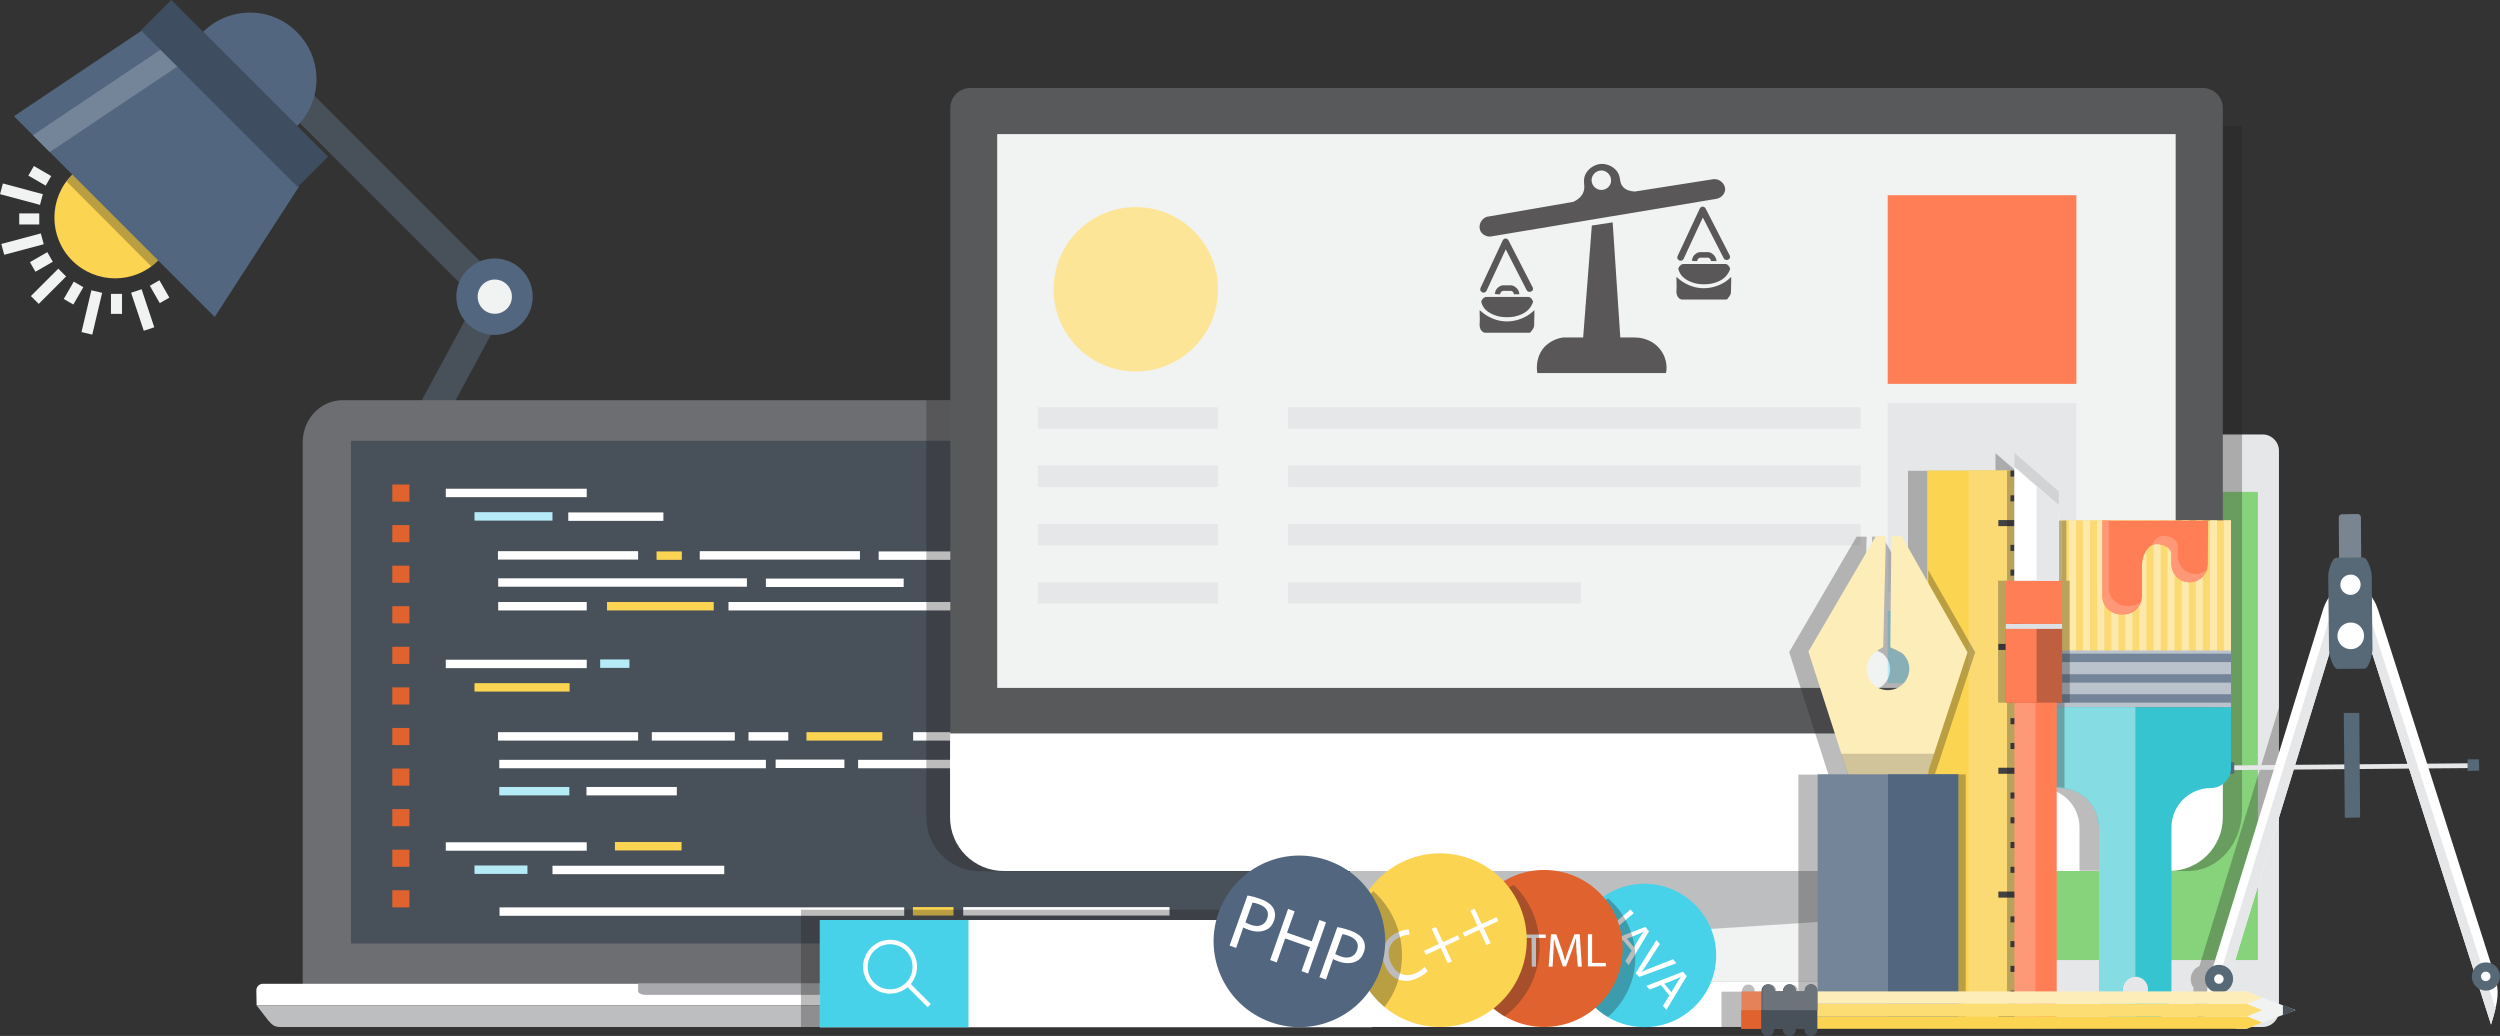 <?xml version="1.0" encoding="utf-8"?>
<!-- Generator: Adobe Illustrator 22.0.1, SVG Export Plug-In . SVG Version: 6.00 Build 0)  -->
<svg version="1.1" id="图层_1" xmlns="http://www.w3.org/2000/svg" xmlns:xlink="http://www.w3.org/1999/xlink" x="0px" y="0px"
	 viewBox="0 0 948.9 393.2" style="enable-background:new 0 0 948.9 393.2;" xml:space="preserve">
<rect x="0" y="0" width="948.9" height="393.2" fill="#333333" stroke="none"/>
<style type="text/css">
	.st0{fill:#485059;}
	.st1{fill:#FBD451;}
	.st2{fill:#53667F;}
	.st3{opacity:0.3;fill:#231F20;enable-background:new    ;}
	.st4{fill:#758599;}
	.st5{fill:#F1F2F2;}
	.st6{fill:#3E4D5F;}
	.st7{fill:#E6E7E8;}
	.st8{fill:#87D37C;}
	.st9{fill:#414042;}
	.st10{fill:#6D6E71;}
	.st11{fill:#FFFFFF;}
	.st12{fill:#BCBEC0;}
	.st13{fill:#A7A9AC;}
	.st14{fill:#E0632F;}
	.st15{fill:#B4EBF7;}
	.st16{fill:#58595B;}
	.st17{fill:#FF7E55;}
	.st18{fill:#FDE597;}
	.st19{fill:#576877;}
	.st20{fill:#798692;}
	.st21{fill:#36C4D0;}
	.st22{fill:#FBDA73;}
	.st23{fill:#FDE9AB;}
	.st24{fill:#BAC2CC;}
	.st25{fill:#86DCE3;}
	.st26{fill:#FF9877;}
	.st27{fill:#FDEEB9;}
	.st28{opacity:0.2;fill:#231F20;enable-background:new    ;}
	.st29{fill:#BF5F40;}
	.st30{fill:#DDE0E5;}
	.st31{fill:#D1D3D4;}
	.st32{fill:#FCDD74;}
	.st33{fill:#E68259;}
	.st34{fill:#6D737A;}
	.st35{fill:#47D2E9;}
	.st36{fill:#595757;stroke:#000000;stroke-width:2;stroke-miterlimit:10;}
	.st37{fill:#595757;}
	.st38{fill:#595757;stroke:#595757;stroke-miterlimit:10;}
</style>
<g>
	<g>
		<g id="XMLID_814_">
			
				<rect id="XMLID_820_" x="137" y="3.9" transform="matrix(0.707 -0.707 0.707 0.707 -6 120.663)" class="st0" width="11.3" height="127.4"/>
		</g>
		<g id="XMLID_818_">
			<polygon id="XMLID_819_" class="st0" points="132.5,226.8 192.7,115.3 182.8,109.9 119.6,226.9 			"/>
		</g>
		<g id="XMLID_790_">
			<path id="XMLID_760_" class="st1" d="M27.4,66.3c-9,9-9,23.6,0,32.6s23.6,9,32.6,0s9-23.6,0-32.6C51.1,57.3,36.5,57.3,27.4,66.3z
				"/>
			<path id="XMLID_761_" class="st2" d="M77,12.2c9.9-9.9,25.9-9.9,35.7,0c9.9,9.9,9.9,25.9,0,35.7L77,12.2z"/>
			<path id="XMLID_766_" class="st3" d="M27.4,66.3c9-9,23.6-9,32.6,0s9,23.6,0,32.6c-0.8,0.8-1.7,1.5-2.6,2.2L25.3,68.9
				C26,68,26.6,67.1,27.4,66.3z"/>
			<polygon id="XMLID_759_" class="st2" points="5.3,44.1 81.5,120.3 113.5,70.8 54.1,11.4 			"/>
			<polygon id="XMLID_764_" class="st4" points="61.3,18.6 67.7,25 18.9,57.7 12.5,51.3 			"/>
			<g id="XMLID_789_">
				<g id="XMLID_806_">
					
						<rect id="XMLID_812_" x="13" y="62.9" transform="matrix(0.501 -0.865 0.865 0.501 -50.16 46.384)" class="st5" width="4.2" height="7.6"/>
				</g>
				<g id="XMLID_805_">
					
						<rect id="XMLID_811_" x="6" y="65.8" transform="matrix(0.259 -0.966 0.966 0.259 -65.105 62.448)" class="st5" width="4.2" height="15.7"/>
				</g>
				<g id="XMLID_804_">
					<rect id="XMLID_810_" x="7.3" y="81" class="st5" width="7.6" height="4.2"/>
				</g>
				<g id="XMLID_803_">
					<polygon id="XMLID_809_" class="st5" points="1.6,96.7 16.6,92.7 15.5,88.6 0.5,92.6 					"/>
				</g>
				<g id="XMLID_802_">
					
						<rect id="XMLID_808_" x="11.9" y="97.3" transform="matrix(0.867 -0.499 0.499 0.867 -47.509 21.078)" class="st5" width="7.6" height="4.2"/>
				</g>
				<g id="XMLID_801_">
					
						<rect id="XMLID_807_" x="11" y="106.5" transform="matrix(0.707 -0.708 0.708 0.707 -71.453 44.874)" class="st5" width="14.7" height="4.2"/>
				</g>
				<g id="XMLID_800_">
					
						<rect id="XMLID_795_" x="24" y="109.1" transform="matrix(0.501 -0.866 0.866 0.501 -82.312 79.606)" class="st5" width="7.6" height="4.2"/>
				</g>
				<g id="XMLID_799_">
					
						<rect id="XMLID_794_" x="26.7" y="116.5" transform="matrix(0.23 -0.973 0.973 0.23 -88.561 125.225)" class="st5" width="16.3" height="4.2"/>
				</g>
				<g id="XMLID_798_">
					
						<rect id="XMLID_793_" x="40.4" y="113.2" transform="matrix(1.390622e-03 -1 1 1.390622e-03 -71.147 159.381)" class="st5" width="7.6" height="4.2"/>
				</g>
				<g id="XMLID_797_">
					
						<rect id="XMLID_792_" x="52.1" y="110" transform="matrix(0.949 -0.316 0.316 0.949 -34.438 23.19)" class="st5" width="4.2" height="15.2"/>
				</g>
				<g id="XMLID_796_">
					
						<rect id="XMLID_791_" x="58.5" y="106.9" transform="matrix(0.867 -0.498 0.498 0.867 -47.098 44.917)" class="st5" width="4.2" height="7.6"/>
				</g>
			</g>
			
				<rect id="XMLID_813_" x="80.9" y="-6.6" transform="matrix(0.707 -0.707 0.707 0.707 0.982 73.363)" class="st6" width="16.3" height="84.1"/>
		</g>
		<path id="XMLID_815_" class="st2" d="M173.2,112.6c0,8,6.5,14.5,14.5,14.5s14.5-6.5,14.5-14.5s-6.5-14.5-14.5-14.5
			S173.2,104.6,173.2,112.6z"/>
		<path id="XMLID_816_" class="st5" d="M181.3,112.6c0,3.6,2.9,6.5,6.5,6.5s6.5-2.9,6.5-6.5s-2.9-6.5-6.5-6.5S181.3,109,181.3,112.6
			z"/>
	</g>
	<g id="XMLID_76_">
		<path id="XMLID_80_" class="st7" d="M858.8,389.8H747.5c-3.4,0-6.2-2.8-6.2-6.2V171.1c0-3.4,2.8-6.2,6.2-6.2h111.3
			c3.4,0,6.2,2.8,6.2,6.2v212.6C865,387,862.2,389.8,858.8,389.8z"/>
		<rect id="XMLID_79_" x="749.5" y="186.7" class="st8" width="107.5" height="177.7"/>
		<path id="XMLID_78_" class="st9" d="M828.4,175.4c0,0.8-0.6,1.4-1.4,1.4c-0.8,0-1.4-0.6-1.4-1.4c0-0.8,0.6-1.4,1.4-1.4
			C827.8,174,828.4,174.6,828.4,175.4z"/>
		<path id="XMLID_77_" class="st9" d="M818.3,176.2h-29c-0.5,0-0.9-0.4-0.9-0.9l0,0c0-0.5,0.4-0.9,0.9-0.9h29c0.5,0,0.9,0.4,0.9,0.9
			l0,0C819.1,175.8,818.7,176.2,818.3,176.2z"/>
	</g>
	<g id="XMLID_853_">
		<path id="XMLID_852_" class="st10" d="M498,357.5c0,8.8,0,16.1,0,16.1H114.9c0,0,0-7.2,0-16.1V167.9c0-8.9,6.8-16,15.1-16h352.9
			c8.3,0,15.1,7.2,15.1,16V357.5z"/>
		<rect id="XMLID_851_" x="133.2" y="167.3" class="st0" width="346.5" height="190.8"/>
		<path id="XMLID_845_" class="st11" d="M515.6,375.9c0-1.4-1.1-2.5-2.5-2.5H99.8c-1.4,0-2.5,1.1-2.5,2.5l0.1,5.7h418.1L515.6,375.9
			z"/>
		<path id="XMLID_844_" class="st12" d="M97.4,381.6l4.4,5.7c1.4,1.6,2.3,2.5,4.5,2.5h400.9c1.4,0,2.5-0.8,3.8-2.5l4.4-5.7H97.4z"/>
		<path id="XMLID_840_" class="st13" d="M242.2,373.3v2.9c0,0.8,1.3,1.4,2.8,1.4h110.6c1.6,0,2.8-0.6,2.8-1.4v-2.9H242.2z"/>
		<rect id="XMLID_218_" x="148.9" y="183.9" class="st14" width="6.5" height="6.5"/>
		<rect id="XMLID_232_" x="148.9" y="199.3" class="st14" width="6.5" height="6.5"/>
		<rect id="XMLID_233_" x="148.9" y="214.7" class="st14" width="6.5" height="6.5"/>
		<rect id="XMLID_234_" x="148.9" y="230.1" class="st14" width="6.5" height="6.5"/>
		<rect id="XMLID_235_" x="148.9" y="245.5" class="st14" width="6.5" height="6.5"/>
		<rect id="XMLID_236_" x="148.9" y="260.9" class="st14" width="6.5" height="6.5"/>
		<rect id="XMLID_237_" x="148.9" y="276.3" class="st14" width="6.5" height="6.5"/>
		<rect id="XMLID_243_" x="148.9" y="291.7" class="st14" width="6.5" height="6.5"/>
		<rect id="XMLID_244_" x="148.9" y="307.1" class="st14" width="6.5" height="6.5"/>
		<rect id="XMLID_271_" x="148.9" y="322.5" class="st14" width="6.5" height="6.5"/>
		<rect id="XMLID_277_" x="148.9" y="337.9" class="st14" width="6.5" height="6.5"/>
		<rect id="XMLID_278_" x="169.2" y="185.5" class="st11" width="53.5" height="3.2"/>
		<rect id="XMLID_295_" x="169.2" y="250.4" class="st11" width="53.5" height="3.2"/>
		<rect id="XMLID_296_" x="227.8" y="250.3" class="st15" width="11.1" height="3.2"/>
		<rect id="XMLID_279_" x="180.1" y="194.4" class="st15" width="29.6" height="3.2"/>
		<rect id="XMLID_280_" x="215.7" y="194.5" class="st11" width="36.1" height="3.2"/>
		<rect id="XMLID_297_" x="180.1" y="259.3" class="st1" width="36.1" height="3.2"/>
		<rect id="XMLID_309_" x="169.2" y="319.7" class="st11" width="53.5" height="3.2"/>
		<rect id="XMLID_308_" x="233.4" y="319.6" class="st1" width="25.3" height="3.2"/>
		<rect id="XMLID_307_" x="180.1" y="328.5" class="st15" width="20.1" height="3.2"/>
		<rect id="XMLID_310_" x="209.7" y="328.6" class="st11" width="65.2" height="3.2"/>
		<rect id="XMLID_311_" x="189.6" y="344.4" class="st11" width="153.6" height="3.2"/>
		<rect id="XMLID_38_" x="346.5" y="344.3" class="st1" width="15.4" height="3.2"/>
		<rect id="XMLID_313_" x="365.6" y="344.3" class="st11" width="78.3" height="3.2"/>
		<rect id="XMLID_281_" x="189" y="209.2" class="st11" width="53.2" height="3.2"/>
		<rect id="XMLID_298_" x="189" y="277.9" class="st11" width="53.2" height="3.2"/>
		<rect id="XMLID_302_" x="189.5" y="288.4" class="st11" width="101.2" height="3.2"/>
		<rect id="XMLID_303_" x="294.4" y="288.3" class="st11" width="26.1" height="3.2"/>
		<rect id="XMLID_304_" x="325.7" y="288.4" class="st11" width="74.8" height="3.2"/>
		<rect id="XMLID_305_" x="189.5" y="298.7" class="st15" width="26.6" height="3.2"/>
		<rect id="XMLID_306_" x="222.6" y="298.7" class="st11" width="34.3" height="3.2"/>
		<rect id="XMLID_299_" x="247.4" y="277.9" class="st11" width="31.5" height="3.2"/>
		<rect id="XMLID_300_" x="284.1" y="277.9" class="st11" width="15.1" height="3.2"/>
		<rect id="XMLID_301_" x="306.1" y="277.9" class="st1" width="28.8" height="3.2"/>
		<rect id="XMLID_314_" x="346.6" y="277.9" class="st11" width="99.3" height="3.2"/>
		<rect id="XMLID_290_" x="189.1" y="219.5" class="st11" width="94.4" height="3.2"/>
		<rect id="XMLID_291_" x="290.7" y="219.6" class="st11" width="52.3" height="3.2"/>
		<rect id="XMLID_282_" x="249.2" y="209.3" class="st1" width="9.6" height="3.2"/>
		<rect id="XMLID_283_" x="265.6" y="209.2" class="st11" width="60.8" height="3.2"/>
		<rect id="XMLID_292_" x="189.1" y="228.5" class="st11" width="33.6" height="3.2"/>
		<rect id="XMLID_293_" x="230.4" y="228.5" class="st1" width="40.5" height="3.2"/>
		<rect id="XMLID_294_" x="276.5" y="228.5" class="st11" width="98.9" height="3.2"/>
		<rect id="XMLID_288_" x="333.5" y="209.3" class="st11" width="54.3" height="3.2"/>
		<rect id="XMLID_289_" x="393" y="209.2" class="st15" width="43.1" height="3.2"/>
	</g>
	<path class="st3" d="M851,307.5v-29.1v-6.9V47.9h-59.5c-4.8,0-8.7,4.4-8.7,9.8v3.5V78v252.6h47.8C841.8,330.6,851,320.3,851,307.5z
		"/>
	<g>
		<path class="st3" d="M498,167.9c0-8.9-6.8-16-15.1-16H351.6v126.6v6.1v25.7c0,11.3,9.1,20.4,20.4,20.4h126V167.9z"/>
		<path class="st3" d="M511.1,387.3l4.4-5.7l0.1-5.7c0-1.4-1.1-2.5-2.5-2.5H498c0-1.1,0-7.8,0-15.8v-10.8l-8.9,25.7h-9.3v17.4h27.4
			C508.6,389.8,509.8,389,511.1,387.3z"/>
	</g>
	<g>
		<g id="XMLID_13_">
			<polygon id="XMLID_1519_" class="st5" points="706.2,372.4 498.2,372.4 524.9,294.9 680.4,294.9 			"/>
			<polygon id="XMLID_1516_" class="st12" points="501.9,362.2 698.1,349.4 681.4,299.1 523,299.1 			"/>
			<path id="XMLID_17_" class="st16" d="M843.7,41c0-4.2-3.4-7.6-7.6-7.6H368.3c-4.2,0-7.6,3.4-7.6,7.6v243.6c0,4.2,3.4,7.6,7.6,7.6
				h467.8c4.2,0,7.6-3.4,7.6-7.6L843.7,41L843.7,41z"/>
			<path id="XMLID_16_" class="st11" d="M843.7,278.4v31.8c0,11.3-9.1,20.4-20.4,20.4H381c-11.3,0-20.4-9.1-20.4-20.4v-31.8H843.7z"
				/>
			<rect id="XMLID_15_" x="378.5" y="50.9" class="st5" width="447.3" height="210.2"/>
			<rect id="XMLID_14_" x="488.9" y="372.4" class="st11" width="225.3" height="17.4"/>
		</g>
		<rect x="716.5" y="74.1" class="st17" width="71.6" height="71.6"/>
		<rect x="716.5" y="153" class="st7" width="71.6" height="71.6"/>
		<rect x="488.9" y="154.6" class="st7" width="217.3" height="8.1"/>
		<rect x="488.9" y="176.7" class="st7" width="217.3" height="8.1"/>
		<rect x="488.9" y="198.9" class="st7" width="217.3" height="8.1"/>
		<rect x="488.9" y="221" class="st7" width="111.1" height="8.1"/>
		<rect x="393.9" y="154.6" class="st7" width="68.4" height="8.1"/>
		<rect x="393.9" y="176.7" class="st7" width="68.4" height="8.1"/>
		<rect x="393.9" y="198.9" class="st7" width="68.4" height="8.1"/>
		<rect x="393.9" y="221" class="st7" width="68.4" height="8.1"/>
		<rect x="716.5" y="231.9" class="st15" width="71.6" height="27.4"/>
		<path class="st18" d="M462.3,109.8c0,17.3-14,31.2-31.2,31.2c-17.3,0-31.2-14-31.2-31.2c0-17.3,14-31.2,31.2-31.2
			S462.3,92.6,462.3,109.8z"/>
	</g>
	<path class="st3" d="M714.2,372.4h-8.1l-13.9-41.8h81V299c0.4,0.1,0.7,0.1,1.1,0.1c8.3,0,15,6.7,15,15v16.4H817v-16.4
		c0-8.3,6.7-15,15-15c4.2,0,7.6-3.4,7.6-7.6v-23.1v-1.7v-3.2v-4.4v-3.2v-4.4v-1.4v-1.9V247v-49.3h-2.7h-2.6h-2.7h-0.8H829h-2.7h-2.6
		H821h-2.6h-2.7h-2.6h-2.7h-2.6h-2.7h-2.6h-2.7h-2.6h-2.7h-0.9h-1.7h-0.8h-2h-2.6h-2.7h-2.6H778h-1h-1.6h-1.2v-5.9v-5.3L757.4,172
		v5.3v1.4h-1.6l0,0h-0.1h-1.2H740h-15.8v42.1l-9.7-17.1h-3.9l-0.4,42.2c0.9,0.4,4.1,1.8,4.8,2.5c3.2,3.1,3.2,8.2,0,11.4
		c-3.1,3.1-8.3,3.2-11.4,0c-3.2-3.1-3.2-8.3,0-11.4c0.7-0.7,3.1-2.2,3.9-2.6l1-42.1h-3.8l-25.6,43.8l12.4,38.7l2.5,7.8h-11.4v82.4
		h-0.2v-0.3c0-1.3-1.1-2.4-2.4-2.4c-1.3,0-2.4,1.1-2.4,2.4v0.3h-3.4v-0.3c0-1.3-1.1-2.4-2.4-2.4c-1.3,0-2.4,1.1-2.4,2.4v0.3H666
		v-0.3c0-1.3-1.1-2.4-2.4-2.4c-1.3,0-2.4,1.1-2.4,2.4v0.3h-7.8v7.1v6.4h60.5v-17.5H714.2z"/>
	<path class="st3" d="M842.2,371.5c0-0.9-0.2-1.7-0.6-2.4l23.5-76.5v-24.4l-6.8,22.2l-15.7,0.1v-1.2h-4.4v4.4h4.4v-1.4l15.1-0.1
		l-22.9,74.5c-2,0.8-3.3,2.8-3.3,5c0,1.2,0.4,2.3,1.1,3.2c-0.3,2.6-0.1,5,0.7,8.2l0,0c0,0.1,0,0.1,0.1,0.2c0.2,0.8,0.4,1.7,0.7,2.6
		c0,0.2,0.1,0.3,0.1,0.5c0.3,1.1,0.7,2.3,1.1,3.5l4.2-13.5C841,375.4,842.2,373.6,842.2,371.5z"/>
	<g>
		<g>
			<g>
				<polygon class="st7" points="939,291.5 846.6,292.3 846.6,290.5 938.9,289.7 				"/>
				
					<rect x="843.6" y="289.3" transform="matrix(1 -8.291419e-03 8.291419e-03 1 -2.388 7.023)" class="st19" width="4.4" height="4.4"/>
				<polygon class="st19" points="941,292.5 936.6,292.6 936.6,288.2 940.9,288.2 				"/>
				<path class="st11" d="M881.7,231.5l-42.8,139c-2,6.4-1.4,9.9,1.7,19.3l51.5-167.7C888.4,220.9,883.7,225.2,881.7,231.5z"/>
				<path class="st7" d="M887.8,222.8L838.6,383c0.5,1.9,1.1,4.1,2,6.8l51.5-167.7C890.7,221.6,889.2,222,887.8,222.8z"/>
				<path class="st11" d="M892.1,222.1l53.4,166.8c2.8-9.4,3.3-12.5,1.3-18.9l-44.2-138.6C900.5,225.1,895.8,220.9,892.1,222.1z"/>
				<path class="st7" d="M895.8,222.5c-1.3-0.6-2.5-0.8-3.7-0.4l53.4,166.8c0.7-2.3,1.3-4.3,1.7-6L895.8,222.5z"/>
				<path class="st20" d="M896.3,222.8c0,0.6-0.5,1.2-1.2,1.2l-6,0.1c-0.6,0-1.2-0.5-1.2-1.2l-0.2-26.5c0-0.6,0.5-1.2,1.2-1.2l6-0.1
					c0.6,0,1.2,0.5,1.2,1.2L896.3,222.8z"/>
				<path class="st19" d="M900.5,246.5c0,1.7-1.3,7.3-3.1,7.3l-10.2,0.1c-1.7,0-3.2-5.5-3.2-7.2l-0.3-28.1c0-1.7,1.3-6.9,3.1-6.9
					l10.2-0.1c1.7,0,3.2,5.2,3.2,6.9L900.5,246.5z"/>
				<path class="st11" d="M896,221.9c0,2.1-1.7,3.9-3.8,3.9s-3.9-1.7-3.9-3.8c0-2.2,1.7-3.9,3.9-3.9C894.2,218,896,219.7,896,221.9z
					"/>
				<path class="st11" d="M897.3,241.3c0,2.8-2.2,5.1-5,5.1s-5.1-2.2-5.1-5s2.2-5.1,5-5.1C895,236.2,897.3,238.5,897.3,241.3z"/>
				<path class="st19" d="M847.6,371.5c0,3-2.4,5.4-5.3,5.4c-3,0-5.4-2.4-5.4-5.3c0-3,2.4-5.4,5.3-5.4
					C845.2,366.2,847.6,368.6,847.6,371.5z"/>
				<path class="st11" d="M844,371.6c0,1-0.8,1.8-1.8,1.8s-1.8-0.8-1.8-1.8s0.8-1.8,1.7-1.8C843.2,369.8,844,370.6,844,371.6z"/>
				<path class="st19" d="M948.9,370.6c0,3-2.4,5.4-5.3,5.4c-3,0-5.4-2.4-5.4-5.3c0-3,2.3-5.4,5.3-5.4
					C946.5,365.2,948.9,367.6,948.9,370.6z"/>
				<path class="st11" d="M945.3,370.6c0,1-0.8,1.8-1.8,1.8s-1.8-0.8-1.8-1.8s0.8-1.8,1.8-1.8S945.3,369.6,945.3,370.6z"/>
				<polygon class="st19" points="895.8,310.3 890,310.4 889.6,270.6 895.5,270.6 				"/>
			</g>
		</g>
	</g>
	<g id="XMLID_19_">
		<g id="XMLID_483_">
			<path id="XMLID_464_" class="st21" d="M774.1,268.4v23.1c0,4.2,3.4,7.6,7.6,7.6c8.3,0,15,6.7,15,15v62.3
				c0,8.1,6.9,14.5,15.2,13.7c7.2-0.7,12.3-7.3,12.3-14.5v-61.5c0-8.3,6.7-15,15-15c4.2,0,7.6-3.4,7.6-7.6v-23.1H774.1z
				 M805.7,375.5c0-2.6,2.1-4.8,4.8-4.8c2.6,0,4.8,2.1,4.8,4.8c0,2.6-2.1,4.8-4.8,4.8C807.8,380.3,805.7,378.2,805.7,375.5z"/>
			<rect id="XMLID_467_" x="774" y="197.5" class="st22" width="72.8" height="52.5"/>
			<rect id="XMLID_468_" x="844.1" y="197.5" class="st23" width="2.7" height="52.5"/>
			<rect id="XMLID_470_" x="838.8" y="197.5" class="st23" width="2.7" height="52.5"/>
			<rect id="XMLID_471_" x="833.4" y="197.5" class="st23" width="2.7" height="52.5"/>
			<rect id="XMLID_472_" x="828.1" y="197.5" class="st23" width="2.7" height="52.5"/>
			<rect id="XMLID_473_" x="822.7" y="197.5" class="st23" width="2.7" height="52.5"/>
			<rect id="XMLID_474_" x="817.4" y="197.5" class="st23" width="2.7" height="52.5"/>
			<rect id="XMLID_54_" x="812" y="197.5" class="st23" width="2.7" height="52.5"/>
			<rect id="XMLID_53_" x="806.7" y="197.5" class="st23" width="2.7" height="52.5"/>
			<rect id="XMLID_52_" x="801.4" y="197.5" class="st23" width="2.7" height="52.5"/>
			<rect id="XMLID_51_" x="796" y="197.5" class="st23" width="2.7" height="52.5"/>
			<rect id="XMLID_50_" x="790.6" y="197.5" class="st23" width="2.7" height="52.5"/>
			<rect id="XMLID_480_" x="785.3" y="197.5" class="st23" width="2.7" height="52.5"/>
			<rect id="XMLID_481_" x="780" y="197.5" class="st23" width="2.7" height="52.5"/>
			<rect id="XMLID_482_" x="774.6" y="197.5" class="st23" width="2.7" height="52.5"/>
			<rect id="XMLID_457_" x="774" y="246.9" class="st24" width="72.8" height="21.5"/>
			<rect id="XMLID_458_" x="774" y="248.1" class="st4" width="72.8" height="3.2"/>
			<rect id="XMLID_462_" x="774" y="255.9" class="st4" width="72.8" height="3.2"/>
			<rect id="XMLID_466_" x="774" y="263.5" class="st4" width="72.8" height="3.2"/>
			<path id="XMLID_489_" class="st25" d="M810.5,268.4v102.3c-2.6,0-4.8,2.1-4.8,4.8c0,2.6,2.1,4.8,4.8,4.8v9.8
				c-7.6,0-13.8-6.1-13.8-13.7v-62.3c0-8.3-6.7-15-15-15c-4.2,0-7.6-3.4-7.6-7.6v-23.1L810.5,268.4L810.5,268.4z"/>
			<path id="XMLID_469_" class="st17" d="M838,214.1c0,3.8-3.1,6.9-6.9,6.9c-3.8,0-6.9-3.1-6.9-6.9c0,0,0-1.7,0-3.8
				s-2.5-3.8-5.6-3.8s-5.6,3.8-5.6,8.6v11.2c0,3.8-3.1,6.9-6.9,6.9H805c-3.8,0-6.9-3.1-6.9-6.9v-28.7h40L838,214.1L838,214.1z"/>
			<g id="XMLID_485_">
				<path id="XMLID_486_" class="st26" d="M821,203.4c3.1,0,5.6,1.7,5.6,3.8s0,3.8,0,3.8c0,3.8,3.1,6.9,6.9,6.9c1.5,0,2.8-0.6,4-1.4
					c-1,2.6-3.5,4.5-6.4,4.5c-3.8,0-6.9-3.1-6.9-6.9c0,0,0-1.7,0-3.8s-2.5-3.8-5.6-3.8c-0.7,0-1.4,0.2-2,0.6
					C817.5,205,819.1,203.4,821,203.4z"/>
				<path id="XMLID_487_" class="st26" d="M800.4,197.6v25.5c0,3.8,3.1,6.9,6.9,6.9h1.1c1.5,0,2.8-0.6,4-1.4c-1,2.6-3.5,4.5-6.5,4.5
					h-1.1c-3.8,0-6.9-3.1-6.9-6.9v-28.7L800.4,197.6L800.4,197.6z"/>
			</g>
		</g>
		<g id="XMLID_40_">
			<rect id="XMLID_407_" x="731.5" y="178.6" class="st1" width="31.5" height="211.6"/>
			<rect id="XMLID_406_" x="747.2" y="178.6" class="st22" width="20.3" height="211.6"/>
			<rect id="XMLID_405_" x="758.5" y="385.4" class="st9" width="9" height="2.3"/>
			<rect id="XMLID_404_" x="763.1" y="376" class="st9" width="4.5" height="2.3"/>
			<rect id="XMLID_403_" x="763.1" y="366.6" class="st9" width="4.5" height="2.3"/>
			<rect id="XMLID_49_" x="763.1" y="357.2" class="st9" width="4.5" height="2.3"/>
			<rect id="XMLID_401_" x="763.1" y="347.8" class="st9" width="4.5" height="2.3"/>
			<rect id="XMLID_400_" x="758.5" y="338.4" class="st9" width="9" height="2.3"/>
			<rect id="XMLID_399_" x="763.1" y="329" class="st9" width="4.5" height="2.3"/>
			<rect id="XMLID_398_" x="763.1" y="319.6" class="st9" width="4.5" height="2.3"/>
			<rect id="XMLID_397_" x="763.1" y="310.2" class="st9" width="4.5" height="2.3"/>
			<rect id="XMLID_396_" x="763.1" y="300.8" class="st9" width="4.5" height="2.3"/>
			<rect id="XMLID_395_" x="758.5" y="291.4" class="st9" width="9" height="2.3"/>
			<rect id="XMLID_394_" x="763.1" y="282" class="st9" width="4.5" height="2.3"/>
			<rect id="XMLID_393_" x="763.1" y="272.6" class="st9" width="4.5" height="2.3"/>
			<rect id="XMLID_392_" x="763.1" y="263.2" class="st9" width="4.5" height="2.3"/>
			<rect id="XMLID_391_" x="763.1" y="253.8" class="st9" width="4.5" height="2.3"/>
			<rect id="XMLID_48_" x="758.5" y="244.4" class="st9" width="9" height="2.3"/>
			<rect id="XMLID_47_" x="763.1" y="235" class="st9" width="4.5" height="2.3"/>
			<rect id="XMLID_46_" x="763.1" y="225.6" class="st9" width="4.5" height="2.3"/>
			<rect id="XMLID_45_" x="763.1" y="216.2" class="st9" width="4.5" height="2.3"/>
			<rect id="XMLID_44_" x="763.1" y="206.8" class="st9" width="4.5" height="2.3"/>
			<rect id="XMLID_43_" x="758.5" y="197.4" class="st9" width="9" height="2.3"/>
			<rect id="XMLID_42_" x="763.1" y="188" class="st9" width="4.5" height="2.3"/>
			<rect id="XMLID_41_" x="763.1" y="178.6" class="st9" width="4.5" height="2.3"/>
		</g>
		<polygon id="XMLID_437_" class="st3" points="734.4,293.9 749.7,247.6 731.9,216.4 731.9,390.2 746.1,390.2 746.1,293.9 		"/>
		<g id="XMLID_465_">
			<path id="XMLID_449_" class="st27" d="M716.3,303h0.2h12l18.3-55.4l-25-44.1h-3.9l-0.4,42.2c0.9,0.4,4.1,1.8,4.8,2.5
				c3.2,3.1,3.2,8.2,0,11.4c-3.1,3.1-8.3,3.2-11.4,0c-3.2-3.1-3.2-8.3,0-11.4c0.7-0.7,3.1-2.2,3.9-2.6l1-42.1H712l-25.6,43.8
				l17.9,55.5L716.3,303z"/>
			<polygon id="XMLID_39_" class="st28" points="704.2,302.9 716.3,303 716.6,303 728.5,303.1 734.1,286.1 698.8,286.1 			"/>
			<rect id="XMLID_440_" x="689.9" y="293.9" class="st4" width="53.3" height="96.3"/>
			<rect id="XMLID_21_" x="716.6" y="293.9" class="st2" width="26.7" height="96.3"/>
		</g>
		<path id="XMLID_490_" class="st3" d="M783.4,266.7h2.2v-28v-1.9v-16.4h-1.3l0,0v-22.8h-1.6H780h-2.6h-2.7h-0.5v49.3v1.2v1.9v1.3
			v4.4v3.2v4.4v3.2v1.7l0,0v23.1c0,4.2,3.4,7.6,7.6,7.6c0.6,0,1.2,0.1,1.8,0.2v-32.4H783.4z"/>
		<polygon id="XMLID_491_" class="st3" points="767.6,385.4 767.6,378.3 767.6,376 767.6,368.9 767.6,366.6 767.6,359.5 
			767.6,357.2 767.6,350.1 767.6,347.8 767.6,340.7 767.6,338.4 767.6,331.3 767.6,329 767.6,321.9 767.6,319.6 767.6,312.5 
			767.6,310.2 767.6,303.1 767.6,300.8 767.6,293.7 767.6,291.4 767.6,284.3 767.6,282 767.6,274.9 767.6,272.6 767.6,265.5 
			767.6,263.2 767.6,256.1 767.6,253.8 767.6,246.7 767.6,244.4 767.6,237.3 767.6,235 767.6,227.9 767.6,225.6 767.6,218.5 
			767.6,216.2 767.6,209.1 767.6,206.8 767.6,199.7 767.6,197.4 767.6,190.3 767.6,188 767.6,180.9 767.6,178.6 767.6,178.6 
			763.1,178.6 763.1,178.6 763,178.6 761.8,178.6 761.8,220.4 761.8,220.4 758.4,220.4 758.4,236.8 758.4,238.7 758.4,266.7 
			761.8,266.7 761.8,390.2 763,390.2 767.6,390.2 767.6,387.7 		"/>
		<g id="XMLID_484_">
			<rect id="XMLID_450_" x="764.6" y="264.5" class="st26" width="15.9" height="125.7"/>
			<rect id="XMLID_451_" x="772.6" y="264.5" class="st17" width="8" height="125.7"/>
			<rect id="XMLID_452_" x="761.3" y="236.8" class="st29" width="21.4" height="29.9"/>
			<rect id="XMLID_456_" x="761.3" y="236.8" class="st17" width="11.7" height="29.9"/>
			<rect id="XMLID_454_" x="761.3" y="236.8" class="st30" width="21.4" height="1.9"/>
			<rect id="XMLID_453_" x="761.3" y="220.4" class="st17" width="21.4" height="16.4"/>
			<polygon id="XMLID_455_" class="st31" points="781.4,186.5 764.6,171.9 764.6,220.4 781.4,220.4 			"/>
			<polygon id="XMLID_459_" class="st11" points="764.6,177.2 764.6,220.4 781.4,220.4 781.4,191.8 			"/>
			<polygon id="XMLID_460_" class="st7" points="773,220.4 781.4,220.4 781.4,191.8 773,184.5 			"/>
		</g>
		<g id="XMLID_20_">
			<polygon id="XMLID_448_" class="st5" points="852.5,376.3 871.3,383.4 852.5,390.5 848.8,390.5 848.8,376.3 			"/>
			<polygon id="XMLID_447_" class="st0" points="866.5,381.4 871.3,383.4 866.5,385.4 			"/>
			<polygon id="XMLID_446_" class="st1" points="687.2,385.8 687.2,390.5 852.8,390.5 858.6,388.1 852.8,385.8 			"/>
			<polygon id="XMLID_445_" class="st32" points="687.2,381 687.2,385.8 852.8,385.8 858.6,383.4 852.8,381 			"/>
			<polygon id="XMLID_444_" class="st27" points="687.2,376.3 687.2,381 852.8,381 858.6,378.7 852.8,376.3 			"/>
			<rect id="XMLID_443_" x="661" y="376.3" class="st33" width="16.2" height="14.1"/>
			<rect id="XMLID_442_" x="660.9" y="383.4" class="st14" width="16.2" height="7.1"/>
			<path id="XMLID_441_" class="st0" d="M676.8,376c0-1.3,1.1-2.4,2.4-2.4c1.3,0,2.4,1.1,2.4,2.4v0.3h3.4V376c0-1.3,1.1-2.4,2.4-2.4
				c1.3,0,2.4,1.1,2.4,2.4v14.8c0,1.3-1.1,2.4-2.4,2.4c-1.3,0-2.4-1.1-2.4-2.4v-0.3h-3.4v0.3c0,1.3-1.1,2.4-2.4,2.4
				c-1.3,0-2.4-1.1-2.4-2.4v-0.3h-3.4v0.3c0,1.3-1.1,2.4-2.4,2.4c-1.3,0-2.4-1.1-2.4-2.4V376c0-1.3,1.1-2.4,2.4-2.4
				c1.3,0,2.4,1.1,2.4,2.4v0.3h3.4V376z"/>
			<path id="XMLID_439_" class="st0" d="M689.7,390.8c0,1.3-1.1,2.4-2.4,2.4c-1.3,0-2.4-1.1-2.4-2.4v-0.3h-3.4v0.3
				c0,1.3-1.1,2.4-2.4,2.4c-1.3,0-2.4-1.1-2.4-2.4v-0.3h-3.4v0.3c0,1.3-1.1,2.4-2.4,2.4c-1.3,0-2.4-1.1-2.4-2.4v-7.4h20.9v7.4H689.7
				z"/>
			<path id="XMLID_438_" class="st34" d="M676.8,376c0-1.3,1.1-2.4,2.4-2.4c1.3,0,2.4,1.1,2.4,2.4v0.3h3.4V376
				c0-1.3,1.1-2.4,2.4-2.4c1.3,0,2.4,1.1,2.4,2.4v7.4h-20.9V376c0-1.3,1.1-2.4,2.4-2.4c1.3,0,2.4,1.1,2.4,2.4v0.3h3.4V376H676.8z"/>
		</g>
	</g>
	<polygon class="st3" points="360.4,345.3 304,345.3 304,389.8 360.4,389.8 513.5,389.8 513.5,345.3 	"/>
	<g>
		<g>
			<rect x="311.2" y="349.2" class="st11" width="209.5" height="40.7"/>
			<rect x="311.2" y="349.2" class="st35" width="56.4" height="40.7"/>
		</g>
		<path id="XMLID_882_" class="st11" d="M345.1,359.7c-4-4-10.5-4-14.5,0s-4,10.5,0,14.5c3.8,3.8,9.8,3.9,13.9,0.5l7.6,7.6l1.2-1.2
			l-7.6-7.6C349,369.5,348.9,363.5,345.1,359.7z M343.9,373c-3.3,3.3-8.8,3.4-12.1,0c-3.3-3.3-3.3-8.8,0-12.1
			c3.4-3.4,8.8-3.3,12.1,0C347.2,364.2,347.2,369.7,343.9,373z"/>
	</g>
	<g id="XMLID_1214_">
		<g id="XMLID_1263_">
			<path id="XMLID_94_" class="st35" d="M641.6,383.5c-11.5,9.7-28.7,8.1-38.3-3.4s-8.1-28.7,3.4-38.3c11.5-9.7,28.7-8.1,38.3,3.4
				C654.7,356.7,653.2,373.8,641.6,383.5z"/>
			<g id="XMLID_241_">
				<path id="XMLID_92_" class="st11" d="M618.9,345.2l1.2,1.4l-7.2,6.1c-2.9,2.4-4.9,1.7-6.5-0.1c-0.4-0.5-0.8-1.2-1-1.7l1.3-0.7
					c0.1,0.4,0.4,0.9,0.8,1.3c1.1,1.3,2.2,1.5,4.3-0.3L618.9,345.2z"/>
				<path id="XMLID_89_" class="st11" d="M616.1,356.9l-4.3,1.7l-1.2-1.4l13.9-5.4l1.4,1.7l-7.7,12.8l-1.3-1.5l2.4-4L616.1,356.9z
					 M620.2,359.5l2.2-3.7c0.5-0.8,1-1.5,1.5-2.2l0,0c-0.8,0.4-1.6,0.8-2.4,1.1l-4,1.6L620.2,359.5z"/>
				<path id="XMLID_87_" class="st11" d="M620.8,369.4l7.9-12.6l1.3,1.5l-3.9,6.1c-1.1,1.7-2,3.2-3.1,4.5l0,0
					c1.5-0.7,3.2-1.4,5.1-2.1l6.9-2.7l1.3,1.5l-14.1,5.2L620.8,369.4z"/>
				<path id="XMLID_84_" class="st11" d="M630.4,373.9l-4.3,1.7l-1.2-1.4l13.9-5.4l1.4,1.7l-7.7,12.8l-1.3-1.5l2.4-4L630.4,373.9z
					 M634.4,376.6l2.2-3.7c0.5-0.8,1-1.5,1.5-2.2l0,0c-0.8,0.4-1.6,0.8-2.4,1.1l-4,1.6L634.4,376.6z"/>
			</g>
		</g>
		<path id="XMLID_1262_" class="st3" d="M620.7,363.5c0-9-4-17-10.3-22.5c-1.3,0.8-2.6,1.6-3.7,2.6c-6.2,5.2-9.4,12.5-9.7,20
			c0.2,5.8,2.3,11.7,6.3,16.5c2,2.4,4.4,4.4,7,5.9C616.6,380.5,620.7,372.5,620.7,363.5z"/>
		<g id="XMLID_1251_">
			<path id="XMLID_240_" class="st14" d="M615.9,360c0,16.5-13.4,29.8-29.8,29.8c-16.5,0-29.8-13.4-29.8-29.8
				c0-16.5,13.4-29.8,29.8-29.8S615.9,343.5,615.9,360z"/>
			<g id="XMLID_201_">
				<path id="XMLID_83_" class="st11" d="M568.7,354.6v5.1h5.9v-5.1h1.6v12.3h-1.6v-5.8h-5.9v5.8h-1.6v-12.3H568.7z"/>
				<path id="XMLID_206_" class="st11" d="M581.3,356h-3.7v-1.3h9.1v1.3H583v10.9h-1.6L581.3,356L581.3,356z"/>
				<path id="XMLID_204_" class="st11" d="M598.4,361.5c-0.1-1.7-0.2-3.8-0.2-5.3h-0.1c-0.4,1.4-0.9,3-1.5,4.7l-2.2,5.9h-1.2l-2-5.8
					c-0.6-1.7-1.1-3.3-1.4-4.8l0,0c0,1.5-0.1,3.6-0.2,5.4l-0.3,5.3h-1.5l0.9-12.3h2l2.1,5.9c0.5,1.5,0.9,2.9,1.2,4.1h0.1
					c0.3-1.2,0.7-2.6,1.3-4.1l2.2-5.9h2l0.8,12.3h-1.5L598.4,361.5z"/>
				<path id="XMLID_202_" class="st11" d="M602.7,354.6h1.6v10.9h5.2v1.3h-6.8V354.6z"/>
			</g>
		</g>
		<path id="XMLID_1250_" class="st3" d="M574.6,335.9c-10.4,4.3-17.8,14.4-18.3,26.2c0.7,10.1,6.4,18.8,14.7,23.7
			c12.4-9.1,17-26,10.3-40.5C579.6,341.7,577.3,338.6,574.6,335.9z"/>
		<g id="XMLID_1241_">
			<path id="XMLID_200_" class="st1" d="M576.4,342.9c7.7,16.5,0.6,36.1-15.9,43.8c-16.5,7.7-36.1,0.6-43.8-15.9
				c-7.7-16.5-0.6-36.1,15.9-43.8C549.1,319.3,568.7,326.4,576.4,342.9z"/>
			<g id="XMLID_193_">
				<path id="XMLID_198_" class="st11" d="M541.9,368.5c-0.6,0.8-2,1.9-4,2.8c-4.7,2.2-9.6,0.9-12.1-4.6c-2.4-5.2-0.6-10.4,4.6-12.8
					c2.1-1,3.6-1.1,4.3-1.1l0.3,2c-1,0-2.3,0.2-3.7,0.9c-3.9,1.8-5.3,5.5-3.3,9.9c1.9,4.1,5.5,5.6,9.5,3.7c1.3-0.6,2.5-1.5,3.2-2.3
					L541.9,368.5z"/>
				<path id="XMLID_196_" class="st11" d="M545,351.8l2.7,5.8l5.6-2.6l0.7,1.5l-5.6,2.6l2.7,5.8l-1.6,0.7l-2.7-5.8l-5.6,2.6
					l-0.7-1.5l5.6-2.6l-2.7-5.8L545,351.8z"/>
				<path id="XMLID_194_" class="st11" d="M559.7,344.9l2.7,5.8l5.6-2.6l0.7,1.5l-5.6,2.6l2.7,5.8l-1.6,0.7l-2.7-5.8l-5.6,2.6
					l-0.7-1.5l5.6-2.6l-2.7-5.8L559.7,344.9z"/>
			</g>
		</g>
		<path id="XMLID_1240_" class="st3" d="M516.7,370.8c2.1,4.6,5.2,8.4,8.8,11.4c2-2.6,3.7-5.6,4.8-8.8c4.5-12.9,0.5-26.7-9.1-35.2
			c-4.8,5.7-7.4,13-7.6,20.4C513.9,362.7,514.9,366.9,516.7,370.8z"/>
		<g id="XMLID_1215_">
			<path id="XMLID_192_" class="st2" d="M523.9,368.1c-6,17-24.6,25.9-41.5,19.9c-17-6-25.9-24.6-19.9-41.5
				c6-17,24.6-25.9,41.5-19.9C521,332.5,529.9,351.1,523.9,368.1z"/>
			<g id="XMLID_81_">
				<path id="XMLID_189_" class="st11" d="M473.5,339.9c1.3,0.2,2.9,0.6,4.9,1.3c2.5,0.9,4.1,2.1,4.9,3.5c0.7,1.3,0.9,2.9,0.3,4.6
					c-0.6,1.8-1.6,3-3,3.6c-1.8,0.9-4.2,0.9-6.7,0c-0.7-0.3-1.4-0.5-2-0.9l-2.7,7.8l-2.5-0.9L473.5,339.9z M472.7,350.1
					c0.5,0.3,1.2,0.6,2,0.9c3,1.1,5.4,0.2,6.3-2.4s-0.5-4.4-3.2-5.4c-1.1-0.4-2-0.6-2.4-0.6L472.7,350.1z"/>
				<path id="XMLID_187_" class="st11" d="M491.4,345.9l-2.9,8.1l9.4,3.3l2.9-8.1l2.5,0.9l-6.8,19.4l-2.5-0.9l3.2-9.1l-9.4-3.3
					l-3.2,9.1l-2.5-0.9l6.8-19.4L491.4,345.9z"/>
				<path id="XMLID_184_" class="st11" d="M507.6,351.9c1.3,0.2,2.9,0.6,4.9,1.3c2.5,0.9,4.1,2.1,4.9,3.5c0.7,1.3,0.9,2.9,0.3,4.6
					c-0.6,1.8-1.6,3-3,3.6c-1.8,0.9-4.2,0.9-6.7,0c-0.7-0.3-1.4-0.5-2-0.9l-2.7,7.8l-2.5-0.9L507.6,351.9z M506.8,362.1
					c0.5,0.3,1.2,0.6,2,0.9c3,1.1,5.4,0.2,6.3-2.4c0.9-2.6-0.5-4.4-3.2-5.4c-1.1-0.4-2-0.6-2.4-0.6L506.8,362.1z"/>
			</g>
		</g>
	</g>
</g>
<path class="st36" d="M657.5,110.1"/>
<g>
	<g>
		<path class="st37" d="M656.7,102c-0.1,0.4-0.3,1-0.7,1.6c-1.3,2.3-3.6,3.2-4.7,3.6c-2,0.7-3.6,0.7-4.7,0.7c-1.1,0-3.3-0.1-5.7-1.3
			c-0.9-0.5-2.1-1.1-3-2.5c-0.5-0.8-0.8-1.6-0.9-2.1c0.1-0.3,0.4-1.1,1.1-1.5c0.2-0.1,0.4-0.2,0.6-0.3c5.4,0,10.9,0,16.3,0
			c0.2,0,0.4,0.1,0.7,0.3C656.3,100.9,656.6,101.7,656.7,102z"/>
		<path class="st37" d="M655.3,113.7c-5.7,0-11.4,0-17.1,0c-0.3-0.1-0.6-0.3-0.8-0.4c-0.7-0.6-1-1.4-1-1.7c-0.1-0.4-0.1-0.7-0.1-0.8
			c0.1-0.9,0.1-2.9,0-5.7c0.8,0.7,4.5,4.3,10.4,4.3c1.1,0,6.2-0.1,10.4-4.3c0,0,0,3.1-0.1,5.6c0,0.3,0,0.8-0.3,1.3
			c-0.3,0.6-0.7,1-0.8,1.1C655.8,113.5,655.5,113.6,655.3,113.7z"/>
	</g>
	<path class="st37" d="M644.2,99.1c0-0.1,0-0.5,0.3-0.8c0.3-0.4,0.7-0.5,0.9-0.5c1,0,1.9,0,2.9,0c0.1,0,0.5,0.1,0.8,0.5
		c0.3,0.3,0.3,0.7,0.3,0.8c0.7,0,1.4,0,2.1,0c0-0.3-0.1-1.4-1.1-2.4c-0.8-0.8-1.7-1-2-1c-1.1,0-2.1,0-3.2,0c-0.3,0-1.2,0.2-2,1
		c-0.9,0.9-1,2-1,2.3C642.8,99.1,643.5,99.1,644.2,99.1z"/>
</g>
<g>
	<path class="st37" d="M630.2,132.7c-3.5-4.6-8.9-4.6-9.6-4.6c-1.9,0-3.7,0-5.6,0c-1-14.6-1.9-29.1-2.9-43.7
		c-2.6,0.4-5.3,0.8-7.9,1.2c-1.1,14.2-2.2,28.3-3.3,42.5c-2.5,0-5.1,0-7.6,0c-0.8,0.1-4.8,0.7-7.6,4.2c-3.1,4-2.3,8.6-2.2,9.3h48.8
		C632.6,140.9,633.2,136.6,630.2,132.7z"/>
	<path class="st37" d="M650.4,68c-10,1.6-19.9,3.1-29.9,4.7c-1.4-0.1-3.2-0.4-4.4-1.7c-1.7-1.8-0.7-3.7-2.3-5.9
		c-1.3-1.8-3.6-2.9-5.9-2.9c-2.7,0.1-5.2,1.9-6.2,4.1c-1.2,2.7,0.4,4.5-0.9,7.1c-0.9,1.7-2.5,2.7-3.6,3.2c-11,1.9-22,3.8-32.9,5.7
		c-2.2,0.8-3.2,3.2-2.5,5.1c0.5,1.4,2.1,2.4,3.8,2.4c27.8-4.6,55.5-9.3,83.3-13.9c1-0.2,1.9-0.3,2.9-0.5c1.8-0.5,3.1-2.1,3-3.8
		C654.6,69.6,652.7,67.8,650.4,68z M607.8,72.1c-2,0-3.7-1.7-3.7-3.7s1.7-3.7,3.7-3.7s3.7,1.7,3.7,3.7
		C611.6,70.4,609.9,72.1,607.8,72.1z"/>
</g>
<path class="st38" d="M656.1,97.2L647,79.5l0,0c-0.1-0.2-0.2-0.4-0.4-0.5c-0.4-0.2-0.8,0-1,0.4l-8.4,18c-0.2,0.4,0,0.8,0.4,1
	s0.8,0,1-0.4l7.7-16.6l8.4,16.4c0.2,0.4,0.7,0.5,1,0.3C656.1,98,656.3,97.6,656.1,97.2z"/>
<path class="st37" d="M584.4,122.7"/>
<g>
	<path class="st37" d="M581.9,114.5c-0.1,0.4-0.3,1-0.7,1.6c-1.3,2.3-3.6,3.2-4.7,3.6c-2,0.7-3.6,0.7-4.7,0.7
		c-1.1,0-3.3-0.1-5.7-1.3c-0.9-0.5-2.1-1.1-3-2.5c-0.5-0.8-0.8-1.6-0.9-2.1c0.1-0.3,0.4-1.1,1.1-1.5c0.2-0.1,0.4-0.2,0.6-0.3
		c5.4,0,10.9,0,16.3,0c0.2,0,0.4,0.1,0.7,0.3C581.6,113.5,581.8,114.3,581.9,114.5z"/>
	<path class="st37" d="M580.6,126.3c-5.7,0-11.4,0-17.1,0c-0.3-0.1-0.6-0.3-0.8-0.4c-0.7-0.6-1-1.4-1-1.7c-0.1-0.4-0.1-0.7-0.1-0.8
		c0.1-0.9,0.1-2.9,0-5.7c0.8,0.7,4.5,4.3,10.4,4.3c1.1,0,6.2-0.1,10.4-4.3c0,0,0,3.1-0.1,5.6c0,0.3,0,0.8-0.3,1.3
		c-0.3,0.6-0.7,1-0.8,1.1C581.1,126.1,580.8,126.2,580.6,126.3z"/>
	<path class="st37" d="M569.4,111.7c0-0.1,0-0.5,0.3-0.8c0.3-0.4,0.7-0.5,0.9-0.5c1,0,1.9,0,2.9,0c0.1,0,0.5,0.1,0.8,0.5
		c0.3,0.3,0.3,0.7,0.3,0.8c0.7,0,1.4,0,2.1,0c0-0.3-0.1-1.4-1.1-2.4c-0.8-0.8-1.7-1-2-1c-1.1,0-2.1,0-3.2,0c-0.3,0-1.2,0.2-2,1
		c-0.9,0.9-1,2-1,2.3C568.1,111.7,568.8,111.7,569.4,111.7z"/>
</g>
<path class="st38" d="M581.3,109.3l-9.1-17.7l0,0c-0.1-0.2-0.2-0.4-0.4-0.5c-0.4-0.2-0.8,0-1,0.4l-8.4,18c-0.2,0.4,0,0.8,0.4,1
	s0.8,0,1-0.4l7.7-16.6l8.4,16.4c0.2,0.4,0.7,0.5,1,0.3C581.4,110.1,581.5,109.7,581.3,109.3z"/>
</svg>
